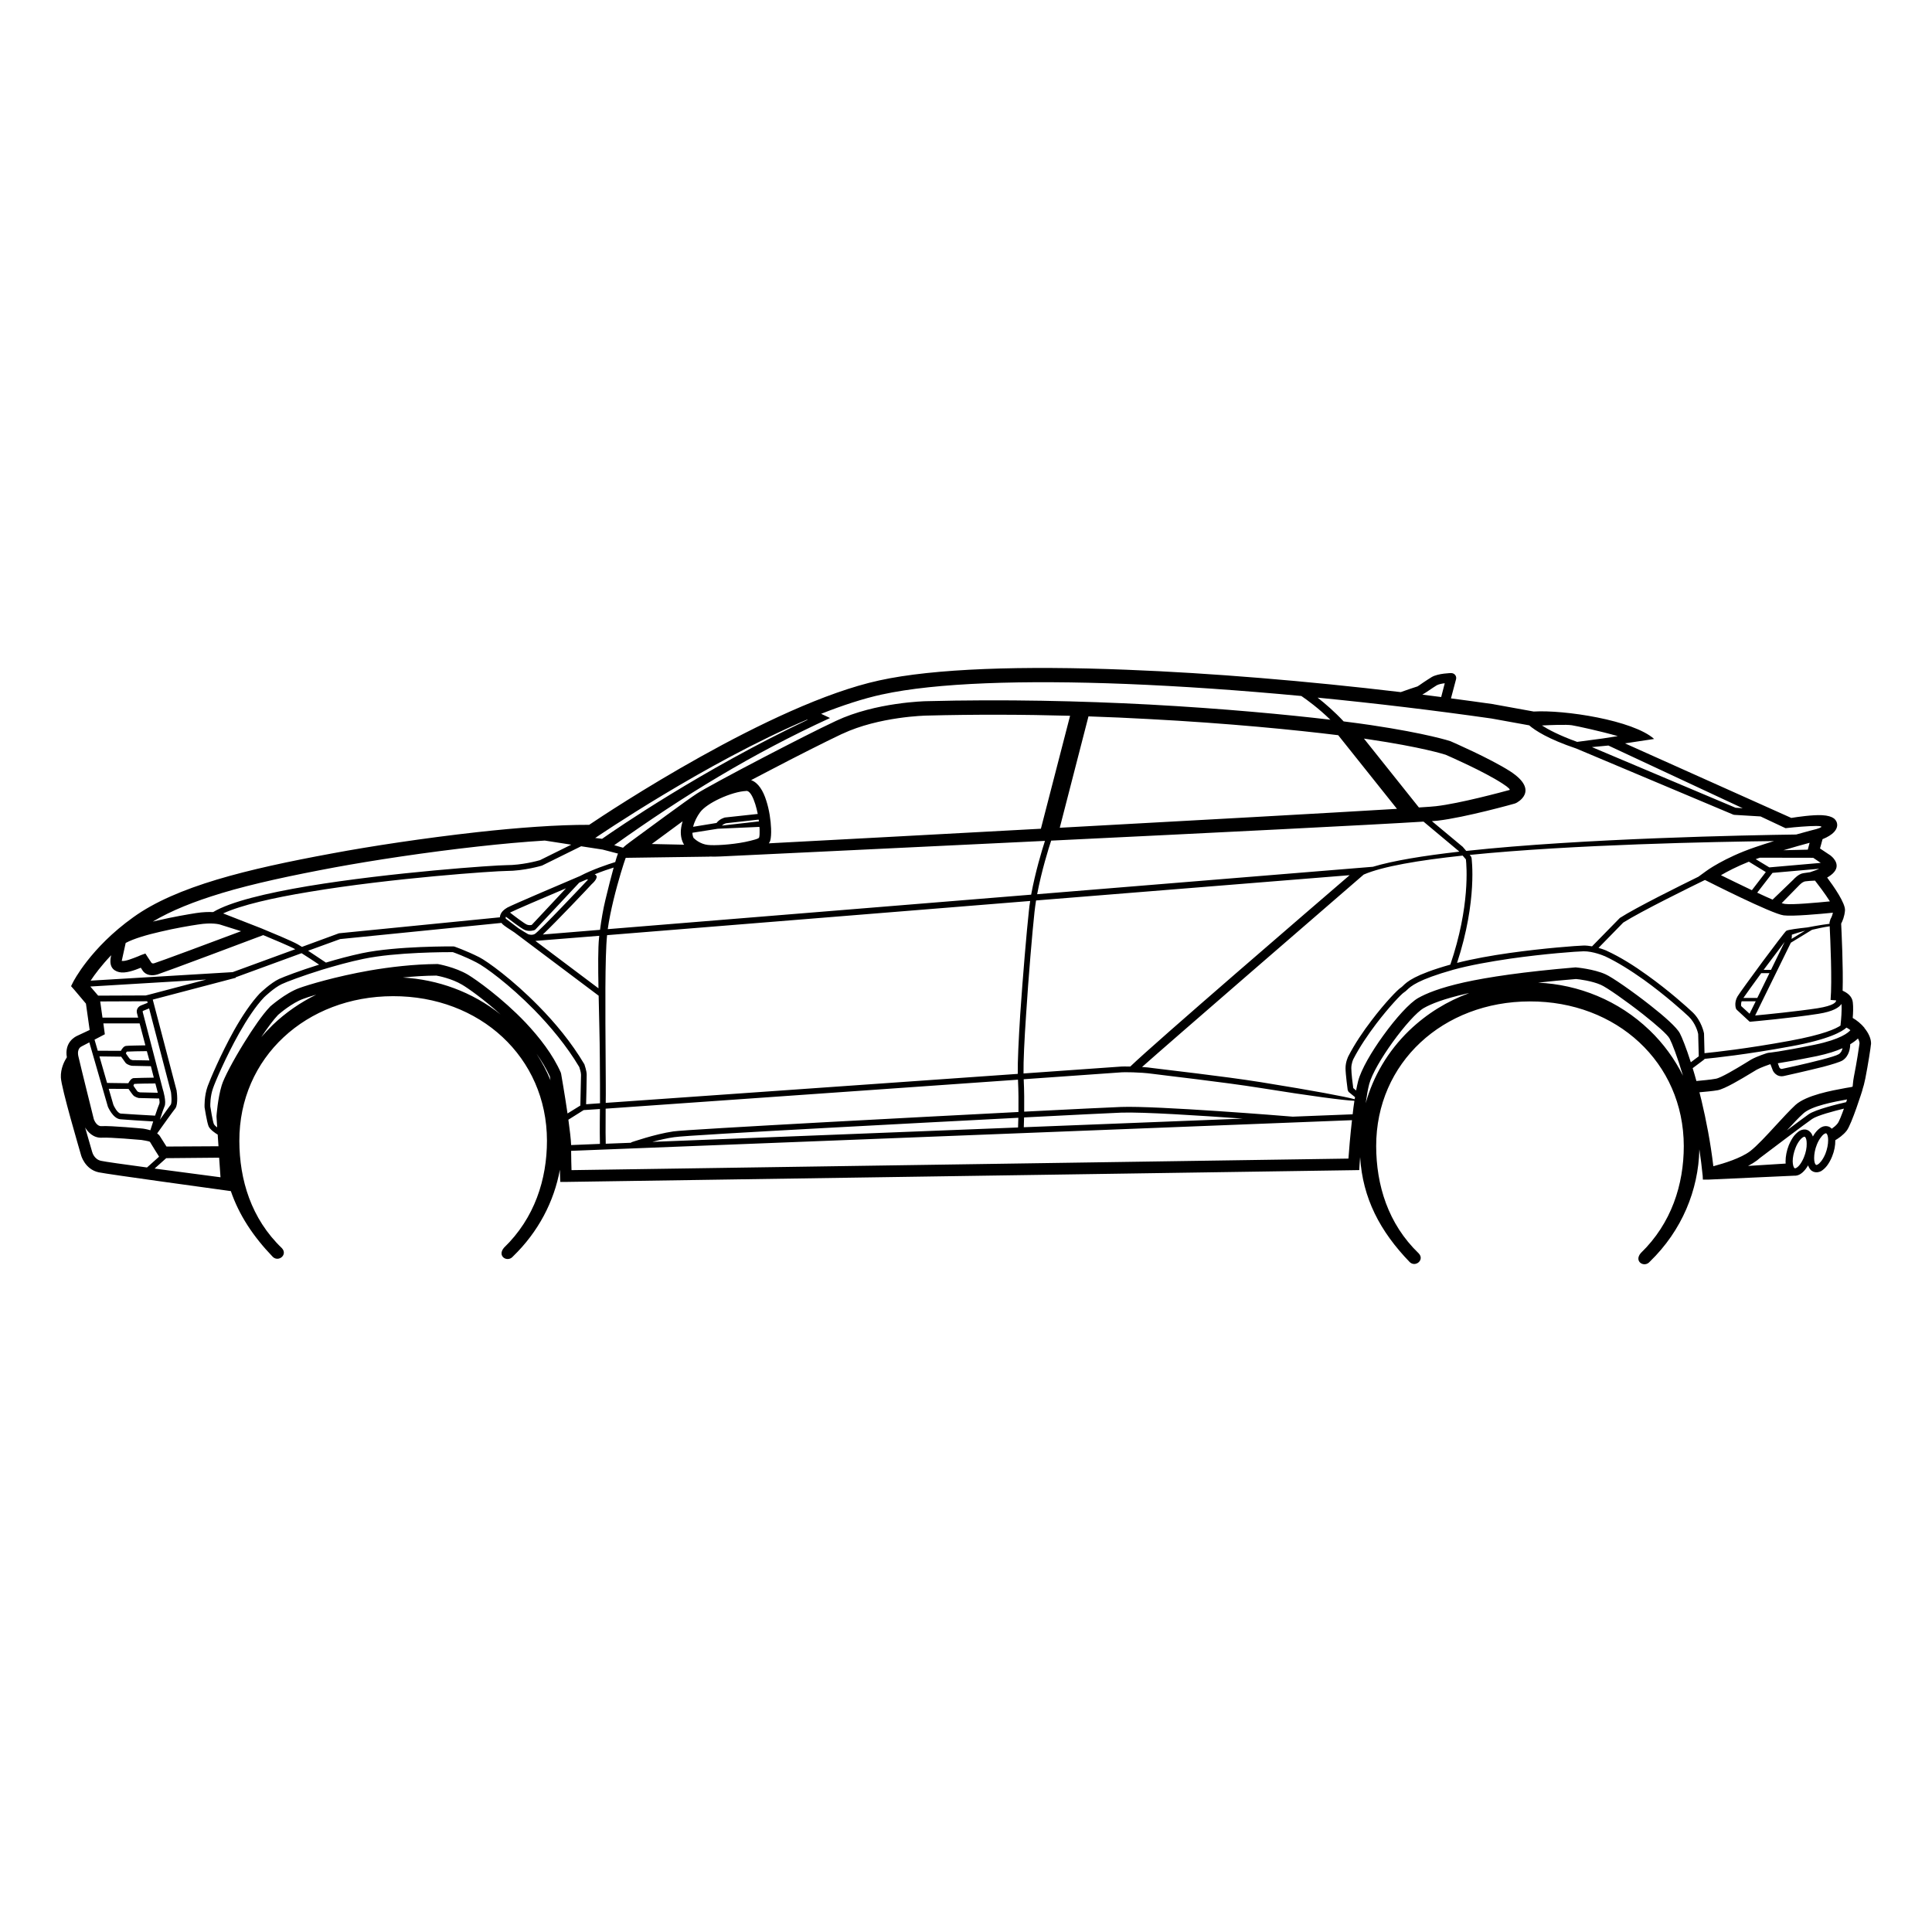 <?xml version="1.0" encoding="UTF-8"?>
<svg id="Layer_1" data-name="Layer 1" xmlns="http://www.w3.org/2000/svg" viewBox="0 0 1000 1000">
  <path d="m965.04,532c-1.72-2.08-3.96-3.9-6.08-5.12.2-2.23.35-5.68.05-8.11-.35-3.14-2.94-4.97-5.27-5.98.35-11.97-.56-30.52-.76-34.73.66-1.22,1.72-3.65,1.98-6.79.3-3.7-5.78-12.42-9.23-17.04,1.27-.76,2.64-1.67,3.55-2.79,3.85-4.46-1.67-8.52-1.67-8.52l-.1-.1-5.48-3.65,1.32-4.82c2.48-.96,4.77-2.38,6.03-3.75h-.05c.91-.96,1.42-1.98,1.57-3.04.15-1.52-.35-2.84-1.67-3.95-1.17-.86-3.14-1.52-6.14-1.67-4.87-.25-12.78.91-15.92,1.42l-86.1-38.59,15.11-2.28c-10.9-9.74-46.55-15.16-62.32-14.2l-20.69-3.75-.15-.05c-7.28-1.04-14.63-2.04-22-3.01l2.63-9.91c.35-1.37-.46-2.74-1.83-3.09-.2-.05-.46-.1-.66-.1,0,0-6.69.1-10.04,2.03-1.37.81-2.84,1.83-4.26,2.74-1.57,1.12-3.04,2.08-3.14,2.13-.92.24-6.38,2.13-8.69,2.96-48.65-5.77-97.84-9.86-141.9-11.58-53.6-2.13-99.69-.71-128.03,5.53-56.13,12.22-140.3,68.1-150.14,74.74-16.33-.05-37.01,1.47-58.01,3.8-27.28,3.04-55.32,7.3-75.04,11-22.31,4.11-42.39,8.37-59.63,13.54-17.49,5.27-32.2,11.51-43.25,19.47-22.31,15.92-31.08,33.41-31.13,33.47l-1.12,2.23,1.67,1.88,6.03,7.15,1.93,13.64-6.59,3.09c-.81.41-6.54,3.14-5.22,11.05-1.22,1.88-3.3,5.83-3.09,10.45.2,5.43,9.84,38.03,10.45,40.21,0,.05,1.93,7.3,9.08,8.87,5.07,1.07,61.2,8.72,68.45,9.74,4.26,12.42,11.56,23.48,21.75,34.07,2.99,2.79,7.81-1.17,4.66-4.56-15.92-15.26-21.96-35.44-22.01-55.47-.1-43.25,34.63-74.89,79.56-74.94,44.87-.1,79.61,31.54,79.66,74.79,0,20.03-6.39,40.11-22.26,55.42-3.75,4.46,1.88,7.81,4.66,4.51,13.18-12.73,21.3-28.5,24.29-44.92.05,2.08.1,3.45.1,3.45l.1,2.89h2.94l407.82-6.08,2.79-.05.15-2.74s.1-1.52.3-3.95c1.32,21.3,10.29,38.38,25.66,54.31,2.99,2.89,7.86-1.17,4.66-4.51-15.92-15.31-21.96-35.44-22.01-55.47-.05-43.25,34.63-74.89,79.56-74.94,44.82-.1,79.56,31.54,79.66,74.84,0,19.98-6.39,40.06-22.26,55.42-3.75,4.41,1.88,7.76,4.66,4.46,16.68-16.12,25.2-37.12,25.66-58.16.66,4.41,1.27,9.03,1.72,13.69l.1,1.98h2.84l44.57-2.03c.86.05,1.72-.15,2.64-.61,1.06-.56,2.08-1.47,3.04-2.69.51-.61.91-1.32,1.37-2.03.41,1.12.96,2.08,1.77,2.74.35.2.66.41,1.01.56,1.27.46,2.59.36,3.9-.3,1.01-.61,2.08-1.52,3.04-2.74,1.01-1.32,1.93-2.94,2.69-4.82,1.17-2.84,1.72-5.83,1.67-8.37v-.1c1.57-.91,4.16-2.69,5.88-4.92,2.59-3.3,8.16-20.99,8.16-21.04h-.05c.56-1.67,1.12-3.75,1.57-6.08,1.37-6.9,2.84-16.38,2.89-17.59h.05c.15-2.89-1.32-5.88-3.45-8.47Zm-49.18-28.29l-6.29,12.83h-7.2c1.37-1.98,5.07-7.15,9.23-12.83h4.26Zm-2.99-1.72c.66-.86,1.32-1.72,1.93-2.59,3.45-4.56,6.74-8.97,8.92-11.86l-7.05,14.45h-3.8Zm-4.11,16.28l-3.19,6.44-4.31-3.95c-.1-.46-.2-1.32.2-2.48h7.3Zm18.1-30.17v-.1l11.02-6.73c1.93-.46,5.88-1.38,9.16-1.83.33,6.63,1.31,28.53.46,38.12l2.89.25c0,.86-1.06,2.69-9.63,4.06-10.6,1.62-26.32,3.19-32.3,3.75l18.41-37.52Zm.46-2.13c.1-.66.15-1.42.15-2.18,1.52-.56,4.31-1.37,6.85-2.08l-7,4.26Zm20.13-10.24l-.51,1.77s.01.24.03.65c-4.86.59-11.44,1.88-11.44,1.88h0c-4.42.47-10.1,1.17-10.96,1.77-.66.51-6.34,7.96-12.17,15.82-5.98,8.11-12.22,16.68-13.08,18.15-1.93,3.35-.76,6.34-.76,6.34l.35.51,6.29,5.83.46.41.66-.05c.1,0,21.5-1.93,34.89-4.06,7.76-1.22,10.8-3.35,11.92-5.12.3,3.3-.25,8.72-.25,8.77l-.25,2.28.15.05c-2.33,1.67-8.82,4.77-26.52,8.01-22.06,4.06-38.84,5.88-44.01,6.39l-.25-10.14-.05-.3c0-.05-1.22-6.29-5.83-10.7-2.79-2.64-12.27-11.21-23.58-19.27-6.59-4.77-13.89-9.38-20.89-12.58l-.05-.05s-1.72-.76-4.21-1.47l12.78-13.08c9.08-5.78,35.6-18.81,42.29-22.06l.96.46c.1.05,33.67,17.09,39.8,17.85,4.51.61,18.91-.71,25.5-1.37-.46,2.08-1.27,3.3-1.27,3.3Zm-185.78-31.69l-.3-.76-.67-.77c53.48-5.41,126.84-6.81,157.5-7.17-3.25,1.01-6.62,2.09-9.94,3.23-15.77,5.38-25.25,12.32-25.25,12.37l-3.9,2.84c-8.97,4.41-32.35,15.97-40.67,21.35l-.25.25-14.15,14.45c-1.47-.25-2.99-.46-4.51-.41-3.35.1-20.33,1.32-38.23,3.85-9.33,1.32-18.96,3.04-27.13,5.12,10.65-32.45,7.5-54.25,7.5-54.36Zm174.98-7.81l-.91,3.45-.05.1-12.57.3c5.37-1.62,10.14-2.94,13.54-3.85Zm-29.87,24.54c-5.88-2.79-11.97-5.78-16.02-7.76,3.19-1.88,8.11-4.46,14.45-7l8.77,5.37-7.2,9.38Zm10.65-8.97l24.19-2.13c-.56.25-1.06.46-1.52.66l-3.19,1.12c-1.37.2-2.69.41-3.5.51-2.48.35-4.82,2.94-5.07,3.24l-10.85,10.45c-2.33-1.01-5.07-2.23-7.96-3.6l7.91-10.24Zm29.71,14.76c-6.74.66-19.37,1.83-23.22,1.32-.41-.05-1.01-.2-1.72-.41l9.08-9.28c.96-.96,1.98-1.88,3.35-2.03,1.06-.15,3.09-.3,4.82-.35,1.52,1.93,5.37,7,7.71,10.75Zm-4.72-19.93l-26.62,2.33-7.05-4.26c.46-.15.91-.3,1.42-.51.25-.05.51-.15.76-.25l27.58.05,3.9,2.64Zm-40.41-28.29l-3.7-.25-74.33-31.39,8.52-.81,69.52,32.45Zm-88.43-42.95c2.38.36,15.01,3.09,23.78,5.63l-7.81,1.22-13.22,1.76c-9.2-3.32-14.91-6.36-18.23-8.49,4.87-.25,12.61-.55,15.48-.12Zm-22.09.03c3.12,2.71,9.92,7.14,24.27,11.98h.02s81.42,34.28,81.42,34.28l.61.1,13.44.81,12.93,6.08c1.06-.2,26.67-2.74,15.97.46-.62.15-4.72,1.2-10.46,2.82-24.21.33-110.33,1.95-170.77,8.49l-1.61-1.87-.15-.2-16.02-13.34c1.42-.1,2.43-.2,2.99-.25,14.15-1.62,39.9-8.82,39.96-8.87l.71-.3s12.63-6.14-3.14-16.38c-10.6-6.79-30.63-15.46-30.63-15.46l-.35-.15s-11.86-3.95-41.17-8.32c-3.64-.54-8.38-1.19-14.05-1.9-4.65-4.99-9.49-9.17-13.48-12.3,30.02,2.94,60.49,6.59,90.05,10.81l19.49,3.53Zm-254.66,87.43c2.28-12.12,5.98-23.93,7.25-27.74,81.64-3.95,167.07-8.21,192.73-9.84l18.3,15.31.21.24c-18.47,2.1-34.28,4.67-44.8,7.85,0,0,.03-.02.03-.02l-173.72,14.2Zm-108.61,117.94c-41.32,2.28-75.85,4.26-79.66,4.82-9.74,1.42-21.85,5.68-21.9,5.68l.05.2-13.18.51c-.05-1.83-.15-7.2-.05-18.15l213.42-15.01c.3,5.93.3,11.97.25,16.73-29.46,1.52-66.32,3.45-98.93,5.22Zm98.87-2.23c-.05,2.13-.15,3.85-.15,5.02l-189.28,7.45c3.6-.96,7.61-1.93,11.31-2.43,3.8-.61,38.18-2.59,79.35-4.82,32.6-1.77,69.36-3.7,98.77-5.22Zm-.3-22.72l-213.27,15.01c.1-5.02,0-13.39-.05-23.12-.15-22.77-.41-52.89.76-63.69l219-17.7c-.3,1.83-.56,3.65-.71,5.43-1.12,10.24-3.09,33.31-4.46,53.34-.81,12.83-1.37,24.34-1.27,30.73Zm-224.22-4.72l-.1-.25c-6.69-11.31-15.26-21.6-23.78-30.22-13.34-13.59-26.32-22.97-30.63-25.2-7-3.5-12.93-5.53-12.93-5.53l-.51-.05c-.05,0-29.16-.3-47.21,3.5-6.19,1.32-12.68,3.04-18.71,4.87-2.03-1.37-5.88-3.95-9.23-6.14l16.58-6.03,83.51-8.37c.2.25.41.46.61.71.86.81,3.55,2.59,6.08,4.21l43.61,32.76c.2,10.55.56,22.06.61,32.4.1,9.89.1,18.36.1,23.27l-7.2.51c.1-3.55.3-12.32.3-15.26,0-2.08-1.12-5.12-1.12-5.17Zm-196.69,21.8v.2c0,.05,1.22,7.76,2.08,9.84.81,1.83,3.6,3.65,4.72,4.31l.41,6.03-26.92.15c-1.06-1.62-2.74-4.26-3.4-5.37-.35-.56-.86-1.01-1.42-1.42,2.84-4.01,8.37-11.71,9.38-12.93,1.67-2.13.76-8.92.71-8.92v-.25l-12.37-47.16,43-11.31-.05-.25,34.07-12.47c2.89,1.83,6.64,4.26,9.08,5.93-9.94,3.09-18.15,6.24-20.69,7.4-4.41,2.08-9.84,7.3-9.84,7.35h-.05c-4.61,4.87-9.33,11.97-13.44,19.27-7,12.58-12.52,25.76-13.64,28.85-1.88,5.17-1.62,10.7-1.62,10.75Zm-21.6-9.03c-.35-1.52-9.99-38.33-10.39-40.01-.15-.51.1-.61.15-.66l3.14-1.27,11.31,43.3c.1.61.66,5.53-.15,6.59-.61.76-3.09,4.26-5.58,7.71,1.01-3.19,2.03-6.14,2.38-6.84,1.12-2.23-.71-8.52-.86-8.82Zm-2.59,1.72l-9.23-.2c-.3-.05-1.12-.25-1.37-.56-.41-.51-1.47-2.03-2.03-2.89.15-.46.35-.91.41-.91.81-.15,8.87-.25,10.95-.25.61,2.33,1.01,3.85,1.01,3.85v.05s.15.35.25.91Zm-4.36-16.73l-8.77-.15c-.25-.1-1.06-.3-1.32-.61-.46-.46-1.47-1.98-2.08-2.84.15-.46.41-.96.46-.96.76-.1,7.76-.25,10.39-.25.46,1.62.86,3.25,1.32,4.82Zm-4.36-28.45c-.05,0-2.84,1.06-2.03,4.16.05.2.25.96.56,2.13h-18.46l-1.17-8.37,24.34-.1.2.81-3.45,1.37Zm-18.71,14.91l-.76-5.63h18.76c.81,3.04,1.88,7.1,2.99,11.36-3.09.05-9.28.15-10.04.3-1.17.15-2.13,1.57-2.64,2.54l-11.97-.05-1.67-5.73,5.32-2.79Zm8.47,11.61c.61.91,1.72,2.48,2.23,3.14,1.01,1.17,3.09,1.52,3.09,1.52l.3.05,9.74.2c.56,2.13,1.06,4.16,1.52,5.93-2.84.05-9.74.15-10.55.25-1.17.2-2.13,1.62-2.64,2.64l-11-.15-3.96-13.74,11.26.15Zm3.8,16.68c.61.91,1.77,2.54,2.28,3.14,1.01,1.22,3.09,1.57,3.09,1.57h.25l10.24.25c.2,1.22.3,2.28.05,2.79-.35.71-1.22,3.25-2.18,6.08-3.7-.2-15.26-.86-17.7-1.07-1.88-.15-3.7-4.06-3.9-4.61l-2.38-8.21,10.24.05Zm205.15-82.24c2.43.96,4.92.05,4.92.05l.56-.36,22.67-24.24c1.93-.81,3.3-1.42,3.8-1.62.96-.05.66.25.66.25l-.15.05c-.05.1-25.4,26.98-27.38,27.94-1.42.71-3.04.25-3.45.05-.56-.3-2.74-1.62-5.02-3.09l-6.49-4.92c-.1-.2-.1-.46-.05-.71,0-.1.05-.2.1-.3,1.93,1.47,8.01,6.19,9.84,6.9Zm-7.71-9.03c2.13-1.12,17.95-7.91,29-12.58l-17.75,18.96c-.46.1-1.47.25-2.48-.15-1.37-.56-6.64-4.56-8.77-6.24Zm45.79,39.19l-32.65-24.54,33.06-2.64c-.05.3-.05.66-.1.96-.56,5.37-.51,15.06-.3,26.21Zm-28.8-27.84c7.1-6.74,24.14-24.74,25.3-26.06.43-.35,4.4-3.91,1.53-5.09,3.68-1.51,7.31-2.72,9.84-3.51-1.23,4.45-2.82,10.58-4.27,16.71-1.17,4.77-2.13,10.5-2.79,15.52l-29.61,2.43Zm72.81-47l.35.51-16.78-.36c4.77-3.55,10.75-7.96,15.97-11.76-.2.66-.35,1.32-.51,2.03-.71,3.25-.61,6.54.96,9.58Zm13.34,6.69v-.05c1.57.1,3.65.05,5.98-.05.46-.05,81.53-3.85,167.78-8.06-1.57,4.82-5.02,16.23-7.15,27.84l-219.15,17.85c.66-4.82,1.77-10.04,2.94-14.96,2.54-10.5,5.53-19.72,6.19-21.5.05-.15.15-.3.2-.46l43.2-.61Zm325.53-62.87l30.42,38.13c-34.18,2.08-105.67,6.03-174.53,9.79l14.86-57.65c10.65.36,20.99.81,30.98,1.37,41.58,2.18,76.46,5.68,98.27,8.37Zm13.34,1.77c.86.15,1.67.25,2.38.35,27.48,4.06,38.94,7.71,39.9,8.01,2.33,1.01,19.88,8.72,29.26,14.81,3.65,2.33,4.01,3.14,3.9,3.4-3.9,1.06-25.81,7-38.18,8.42-1.06.15-4.11.36-8.82.66l-28.45-35.65Zm-167.23,46.65c-58.56,3.19-113.83,6.14-140.81,7.56.35-.46.61-.96.76-1.52.35-1.27.51-3.5.41-6.14-.15-4.21-.96-9.74-2.48-14.4-1.57-5.07-4.11-9.33-7.86-10.65,3.14-1.62,6.44-3.35,9.79-5.12,13.64-7.15,28.19-14.5,37.27-18.81h.05c19.17-9.03,43.56-9.48,43.66-9.48,25.45-.66,50.55-.56,74.33.1l-15.11,58.46Zm-145.93-3.8l-19.17,2.18c.76-.76,1.77-1.12,2.13-1.22l16.88-1.88c.05.3.1.61.15.91Zm-1.88-8.87c.51,1.57.91,3.3,1.27,5.02l-16.88,1.83-.25.05s-2.69.71-4.21,2.79l-12.12,1.98c.66-2.74,2.08-5.43,3.6-7.5,1.77-2.43,5.73-5.02,10.19-7.1,4.82-2.23,9.99-3.8,13.79-3.95h.41c1.67.46,3.09,3.35,4.21,6.9Zm-19.42,12.68l21.55-.96c.05.41.05.76.1,1.12.05,2.03,0,3.6-.25,4.36-.1.66-3.3,1.47-7.3,2.33-7.05,1.42-15.97,1.93-19.27,1.52-3.8-.41-6.54-2.79-7.4-3.65-.35-.81-.56-1.72-.56-2.64l13.13-2.08Zm159.57,96.39c1.27-20.03,3.25-43.05,4.36-53.29.2-1.93.51-3.95.81-5.98l162.31-13.08c-18.05,15.52-100.9,86.81-113.53,99.03-2.59-.05-4.31,0-4.36,0h-.05l-50.86,3.6c-.1-6.29.46-17.7,1.32-30.27Zm208.6-168.04c1.42-.96,2.94-1.98,3.95-2.59,1.01-.56,2.69-.91,4.16-1.06l-1.85,7.13c-3.25-.42-6.49-.84-9.75-1.24.96-.53,2.16-1.35,3.49-2.24Zm-283.04,2.13c27.79-6.08,73.17-7.5,126.15-5.43,28.59,1.14,59.38,3.29,90.78,6.24,3.1,2.11,8.98,6.42,15.01,12.28-22.09-2.6-55.06-5.77-93.88-7.87-34.94-1.83-74.64-2.79-115.4-1.72-.1,0-26.06.51-46.6,10.19-9.23,4.31-23.88,11.81-37.62,18.96-16.17,8.42-31.13,16.53-34.28,18.61-4.92,3.14-26.98,19.47-34.33,24.85,0,.05-.96.66-2.13,1.62-.15.1-.25.15-.25.15v.05c-.51.41-1.12.91-1.62,1.42l-4.56-1.32c35.9-25.61,71.39-47.31,111.7-65.82l-4.61-2.18c11.05-4.36,21.8-7.91,31.64-10.04Zm-148.46,74.23c.2-.15,56.99-38.89,109.57-61.2l.25.1c-54.91,26.06-98.98,56.43-106.38,61.61l-3.7-.46.25-.05Zm3.75,6.08l7.96,2.08c-.15.3-.3.56-.35.81-.2.51-.6,1.78-1.11,3.57-3.69,1.14-11.96,3.89-18.24,7.23-8.29,3.53-34.82,14.8-37.64,16.34-.91.51-1.67,1.12-2.28,1.72-.81.86-1.32,1.83-1.47,2.74-.05.2-.05.35-.05.56l-83.21,8.26-.35.1-18.91,6.95c-.86-.56-1.62-1.01-2.18-1.32-3.04-1.72-13.64-6.14-17.85-7.86l-.46-.2c-.76-.3-1.27-.51-1.27-.51l-18.96-7.4h-.15c9.48-4.36,25.91-8.11,44.47-11.16,42.8-7.2,96.54-10.85,102.22-10.85,9.13,0,18.3-2.74,18.3-2.74l.25-.1,20.13-9.94,11.16,1.72Zm-197.5,22.61c16.99-5.12,36.81-9.28,58.77-13.39,19.57-3.6,47.31-7.86,74.49-10.85,11.86-1.32,23.53-2.38,34.28-3.04l13.69,2.13-16.17,8.01c-1.22.36-9.33,2.59-17.39,2.59-5.73,0-59.73,3.7-102.73,10.85-21.4,3.6-40.16,8.06-49.08,13.44-2.28-.1-5.22-.05-8.82.51-4.16.66-11.97,1.98-19.72,3.8-.91.2-1.77.41-2.69.61,9.63-5.73,21.5-10.45,35.39-14.65Zm-51.11,33.57v-.05l1.72-7.81c4.26-2.28,11.16-4.26,18.05-5.83,7.71-1.83,15.26-3.09,19.32-3.7,7.5-1.22,11.36,0,11.41,0l10.95,3.45c-14.15,5.32-42.34,15.82-44.92,16.58-.86.3-1.42,0-1.72-.61l-1.57-2.38-1.32-2.03-2.28.81c-.46.2-.91.41-1.52.66-2.74,1.06-6.74,2.74-8.47,2.33,0,0,.15-.36.35-1.42Zm-5.78-1.52l-.05.25c-1.22,5.27.76,7.71,4.16,8.52,3.3.76,7.86-.91,11.21-2.28l1.06,1.62c.66.91,2.84,3.25,7.66,1.83,3.4-1.06,51.41-19.07,54.66-20.33,4.61,1.93,13.89,5.78,16.58,7.3l-32.4,11.86-73.52,4.41c2.03-3.09,5.53-7.81,10.65-13.18Zm49.13,12.63l-29.81,7.86-1.47.35-24.59.1-4.06-4.72,59.93-3.6Zm-66.12,39.7c-.91-4.16,1.62-5.07,1.62-5.07l.25-.15,3.8-1.98,9.58,33.21.05.15c.05.05,2.54,6.08,6.44,6.44,2.43.25,12.63.86,16.99,1.12-.56,1.67-1.06,3.3-1.47,4.56-2.03-.61-3.85-.86-3.9-.86h-.05c-.05,0-16.43-1.57-21.4-1.27-2.33.15-3.65-2.84-3.9-3.55-.56-2.28-6.59-26.37-8.01-32.6Zm11.71,54.1c-3.55-.76-4.51-4.41-4.51-4.46l-.05-.1c0-.05-1.67-5.68-3.65-12.68,1.42,2.33,4.21,5.53,8.77,5.27,4.36-.25,18.96,1.06,20.33,1.17.25.05,4.16.61,4.46,1.01,1.01,1.77,4.36,7.05,4.36,7.05l.35.61-6.24,5.58c-11.76-1.57-21.8-2.99-23.83-3.45Zm27.74,4.01l6.03-5.38,27.38-.25.71,10.14c-7.71-1.01-21.45-2.84-34.12-4.51Zm61-74.18h-.05v.05c-2.03,1.98-3.9,4.01-5.73,6.08,3.19-4.77,6.29-8.97,8.67-11.46.86-.76,7.25-6.24,13.03-8.32,1.32-.51,3.65-1.27,6.74-2.18-8.16,4.01-15.82,9.23-22.67,15.82Zm67.49-24.69c5.68-.61,11.51-.96,17.34-1.01,1.27.2,8.06,1.57,13.34,4.72,2.94,1.72,11.05,7.4,19.93,15.41-14.76-11.76-32.55-18.1-50.6-19.12Zm69.16,39.4c2.74,3.8,5.12,7.76,6.95,11.81.05.36.2,1.06.3,1.93-1.93-4.72-4.36-9.33-7.25-13.74Zm12.78,10.45l-.2-.71c-4.06-9.23-10.95-18.1-18.2-25.81-12.17-12.78-25.76-22.36-29.81-24.79-6.74-4.01-15.62-5.53-15.62-5.53h-.51c-12.07.1-24.08,1.52-34.78,3.35-17.8,3.14-32.1,7.5-36.41,9.08-7.3,2.64-15.06,9.58-15.11,9.58l-.15.2c-3.65,3.75-8.72,11.1-13.34,18.61-5.53,8.92-10.45,18.2-11.56,21.96-2.08,6.79-2.69,15.87-2.69,15.87v.36l.35,5.53c-.76-.51-1.42-1.17-1.72-1.72-.66-1.62-1.72-8.27-1.83-9.08-.05-.76-.1-5.27,1.42-9.53,1.06-3.09,6.54-16.02,13.49-28.39,4.01-7.1,8.52-13.99,12.93-18.61.3-.3,5.22-4.97,9.08-6.79,2.43-1.17,10.75-4.31,20.84-7.45,6.74-2.03,14.3-4.16,21.45-5.63,16.78-3.55,43.4-3.5,46.29-3.5,1.12.41,6.29,2.23,12.32,5.37,4.16,2.08,16.78,11.21,29.87,24.54,8.26,8.47,16.73,18.56,23.27,29.56.15.56.91,2.64.91,4.01l-.35,15.92-6.64,4.11c-1.47-10.14-3.3-20.43-3.3-20.48Zm11.66,18.76l8.42-.56c-.15,10.85-.05,16.18,0,18.05l-14.91.61c-.1-2.99-.71-7.86-1.42-13.13l7.91-4.97Zm395.85,25.1l-402.14,5.98c-.1-2.38-.15-5.93-.2-9.99l404.17-15.87c-.91,8.01-1.57,15.87-1.83,19.88Zm-168.04-16.23c.05-1.27.1-2.99.15-5.07,25.61-1.32,45.03-2.28,50.25-2.48,11.21-.41,40.97,1.52,62.98,3.09l-113.38,4.46Zm170.22-6.69l-31.03,1.22c-3.4-.3-70.53-5.73-88.89-5.02-5.22.2-24.59,1.12-50.1,2.43.05-4.82.05-10.85-.25-16.78l50.96-3.6c.86-.05,8.82-.15,15.82.81,4.97.71,36.36,4.21,55.72,7.3,26.47,4.26,43.35,6.44,48.68,6.64-.35,2.23-.66,4.61-.91,7Zm1.01-7.81c-4.87-1.32-20.48-4.31-48.52-8.82-19.32-3.09-50.3-6.54-55.57-7.25-1.98-.3-4.01-.51-5.93-.61,12.9-11.52,94.25-81.89,114.73-99.6,9.65-4.2,28.43-7.39,51.21-9.82l1.69,1.97c.35,3.24,2.23,24.29-8.06,54.46-18.61,5.27-22.41,8.92-24.49,10.95-.41.41-.76.71-1.06.91-1.62.96-8.37,7.96-15.16,16.94-4.41,5.73-8.82,12.27-12.07,18.61,0,0-1.47,2.79-1.47,6.19,0,3.09,1.12,11.31,1.12,11.31l.46.96,3.35,2.74c-.1.36-.15.71-.2,1.07Zm28.29-35.59c-11.21,10.85-18.71,23.88-22.56,37.67.56-3.9,1.17-7.45,1.83-9.94,1.42-5.27,6.44-13.74,12.12-21.65,5.98-8.26,12.47-15.62,16.17-17.7,3.75-2.13,10.14-4.72,22.11-7.45.46-.05.91-.15,1.32-.25-11.26,4.11-21.85,10.55-30.98,19.32Zm124.33-.15c-16.02-15.41-36.71-23.63-57.65-24.59,5.93-.66,12.47-1.32,19.62-1.88,1.52.1,8.21.96,12.83,2.99,2.99,1.27,13.13,8.37,22.01,15.36,6.69,5.32,12.52,10.34,13.64,12.52,1.27,2.43,3.95,9.28,6.9,19.17-4.26-8.52-9.99-16.53-17.34-23.58Zm15.72,1.62c-1.52-2.99-7.96-8.72-15.21-14.4-9.18-7.25-19.93-14.7-23.32-16.17-5.98-2.69-14.91-3.5-14.91-3.5l-.56-.05c-26.98,2.28-45.18,5.02-57.65,7.76-12.68,2.84-19.57,5.73-23.73,8.06-4.46,2.48-11.71,10.55-18.1,19.42-6.08,8.37-11.46,17.59-13.03,23.58-.35,1.42-.71,3.04-1.06,4.92l-1.47-1.27c-.3-1.88-1.01-7.81-1.01-10.29s1.01-4.66,1.12-4.82c3.19-6.19,7.5-12.52,11.76-18.15,6.64-8.72,12.98-15.36,14.35-16.23.61-.41,1.06-.76,1.62-1.32,1.93-1.83,5.43-5.22,23.98-10.45,8.47-2.33,19.12-4.21,29.46-5.73,17.8-2.54,34.58-3.75,37.88-3.8,4.92-.1,10.85,2.43,10.85,2.48v-.05c6.74,3.14,13.84,7.66,20.33,12.27,11.21,8.06,20.54,16.48,23.22,19.01,3.6,3.45,4.82,8.21,4.97,9.08l.3,11.56-4.11,3.09c-2.43-7.61-4.56-12.88-5.68-15.01Zm8.57,24.69c-.66-2.38-1.27-4.56-1.93-6.64l5.53-4.16.61-.51v-.15c4.92-.46,21.96-2.28,44.52-6.44,20.08-3.65,26.82-7.76,28.95-9.74.66.36,1.32.76,2.03,1.32-1.01,1.22-4.87,4.72-18.56,7.56-18.05,3.7-23.83,4.16-23.83,4.16l-.71.15s-5.07,1.57-8.26,3.35c-.46.3-1.62,1.01-3.14,1.93-4.66,2.84-12.57,7.61-15.21,8.01-2.69.51-7.3.91-9.99,1.17Zm75.65-16.99c-.25,1.17-.81,2.43-2.03,3.14-1.06.66-4.61,1.72-8.92,2.84-8.11,2.13-18.66,4.41-20.28,4.72-.86.2-1.32-.46-1.47-.71l-.81-2.18c3.7-.56,10.09-1.67,20.18-3.7,5.73-1.22,10.09-2.64,13.34-4.11Zm-19.98,56.43c-.61,1.52-1.37,2.84-2.13,3.85-.66.86-1.32,1.42-1.88,1.72-.35.15-.56.25-.76.15-.05,0-.1,0-.1-.05-.61-.51-.91-1.83-.96-3.55,0-2.03.51-4.51,1.47-6.95.61-1.57,1.37-2.89,2.18-3.9.61-.81,1.27-1.37,1.83-1.67.3-.2.61-.25.76-.2.05,0,.05.05.1.1.61.46.91,1.77.91,3.5.05,2.08-.41,4.56-1.42,7Zm11.1-1.77c-.66,1.57-1.42,2.89-2.18,3.85-.66.86-1.27,1.42-1.83,1.72-.35.2-.61.25-.76.2-.05-.05-.1-.05-.15-.1-.61-.46-.91-1.77-.91-3.5,0-2.08.46-4.56,1.42-6.95.66-1.62,1.42-2.94,2.23-3.9.61-.86,1.22-1.42,1.83-1.72.3-.2.56-.2.71-.2.05.05.1.05.15.1.61.51.91,1.77.91,3.5,0,2.08-.46,4.56-1.42,7Zm6.29-15.67c-.81,1.07-1.98,1.98-2.99,2.69-.15-.15-.3-.3-.51-.46-.3-.25-.66-.46-1.01-.61-1.22-.46-2.59-.36-3.85.3-1.06.61-2.13,1.52-3.09,2.79-.46.56-.91,1.27-1.32,2.03-.41-1.17-1.01-2.13-1.83-2.74-.3-.3-.66-.46-1.01-.61-1.22-.51-2.54-.35-3.85.3-1.06.61-2.08,1.52-3.09,2.74-.96,1.27-1.88,2.89-2.69,4.82-1.12,2.84-1.67,5.83-1.67,8.37,0,.41,0,.76.05,1.12l-19.47,1.22c1.67-.86,3.25-1.83,4.61-2.84.56-.41,1.12-.91,1.67-1.37,5.32-4.01,23.38-17.7,26.87-20.08,2.74-1.88,11.46-4.16,16.48-5.37-1.22,3.4-2.48,6.69-3.3,7.71Zm4.46-11.05c-4.41,1.01-15.82,3.8-19.37,6.24-1.62,1.12-6.24,4.56-11.31,8.37,3.09-3.35,6.08-6.59,8.47-8.72,4.26-3.95,16.02-6.08,22.67-7.3-.15.46-.3.91-.46,1.42Zm4.06-13.54c-.66,3.3-.56,5.43-.81,5.58-.1.1-1.42.25-3.65.66-7.2,1.32-20.23,3.7-25.86,8.77-2.99,2.79-6.54,6.64-10.14,10.55-4.82,5.27-9.84,10.7-13.34,13.39-4.87,3.6-13.03,6.14-19.01,7.76-1.47-12.42-3.75-24.03-6.14-34.07-.35-1.42-.71-2.84-1.06-4.21,2.84-.25,6.9-.61,9.43-1.06,3.7-.66,12.27-5.83,17.29-8.87,1.22-.71,2.13-1.27,2.94-1.77,2.28-1.22,5.83-2.43,6.85-2.79h.25l1.17,3.04.05.15c0,.05,1.67,3.7,5.68,2.89,1.62-.35,12.12-2.69,20.38-4.77,4.61-1.22,8.52-2.43,9.94-3.25,3.65-2.23,4.06-6.79,4.06-8.42,1.83-1.12,3.14-2.13,4.01-2.99.51.91.81,1.77.81,2.54-.1,1.06-1.47,10.04-2.84,16.88Z"/>
</svg>